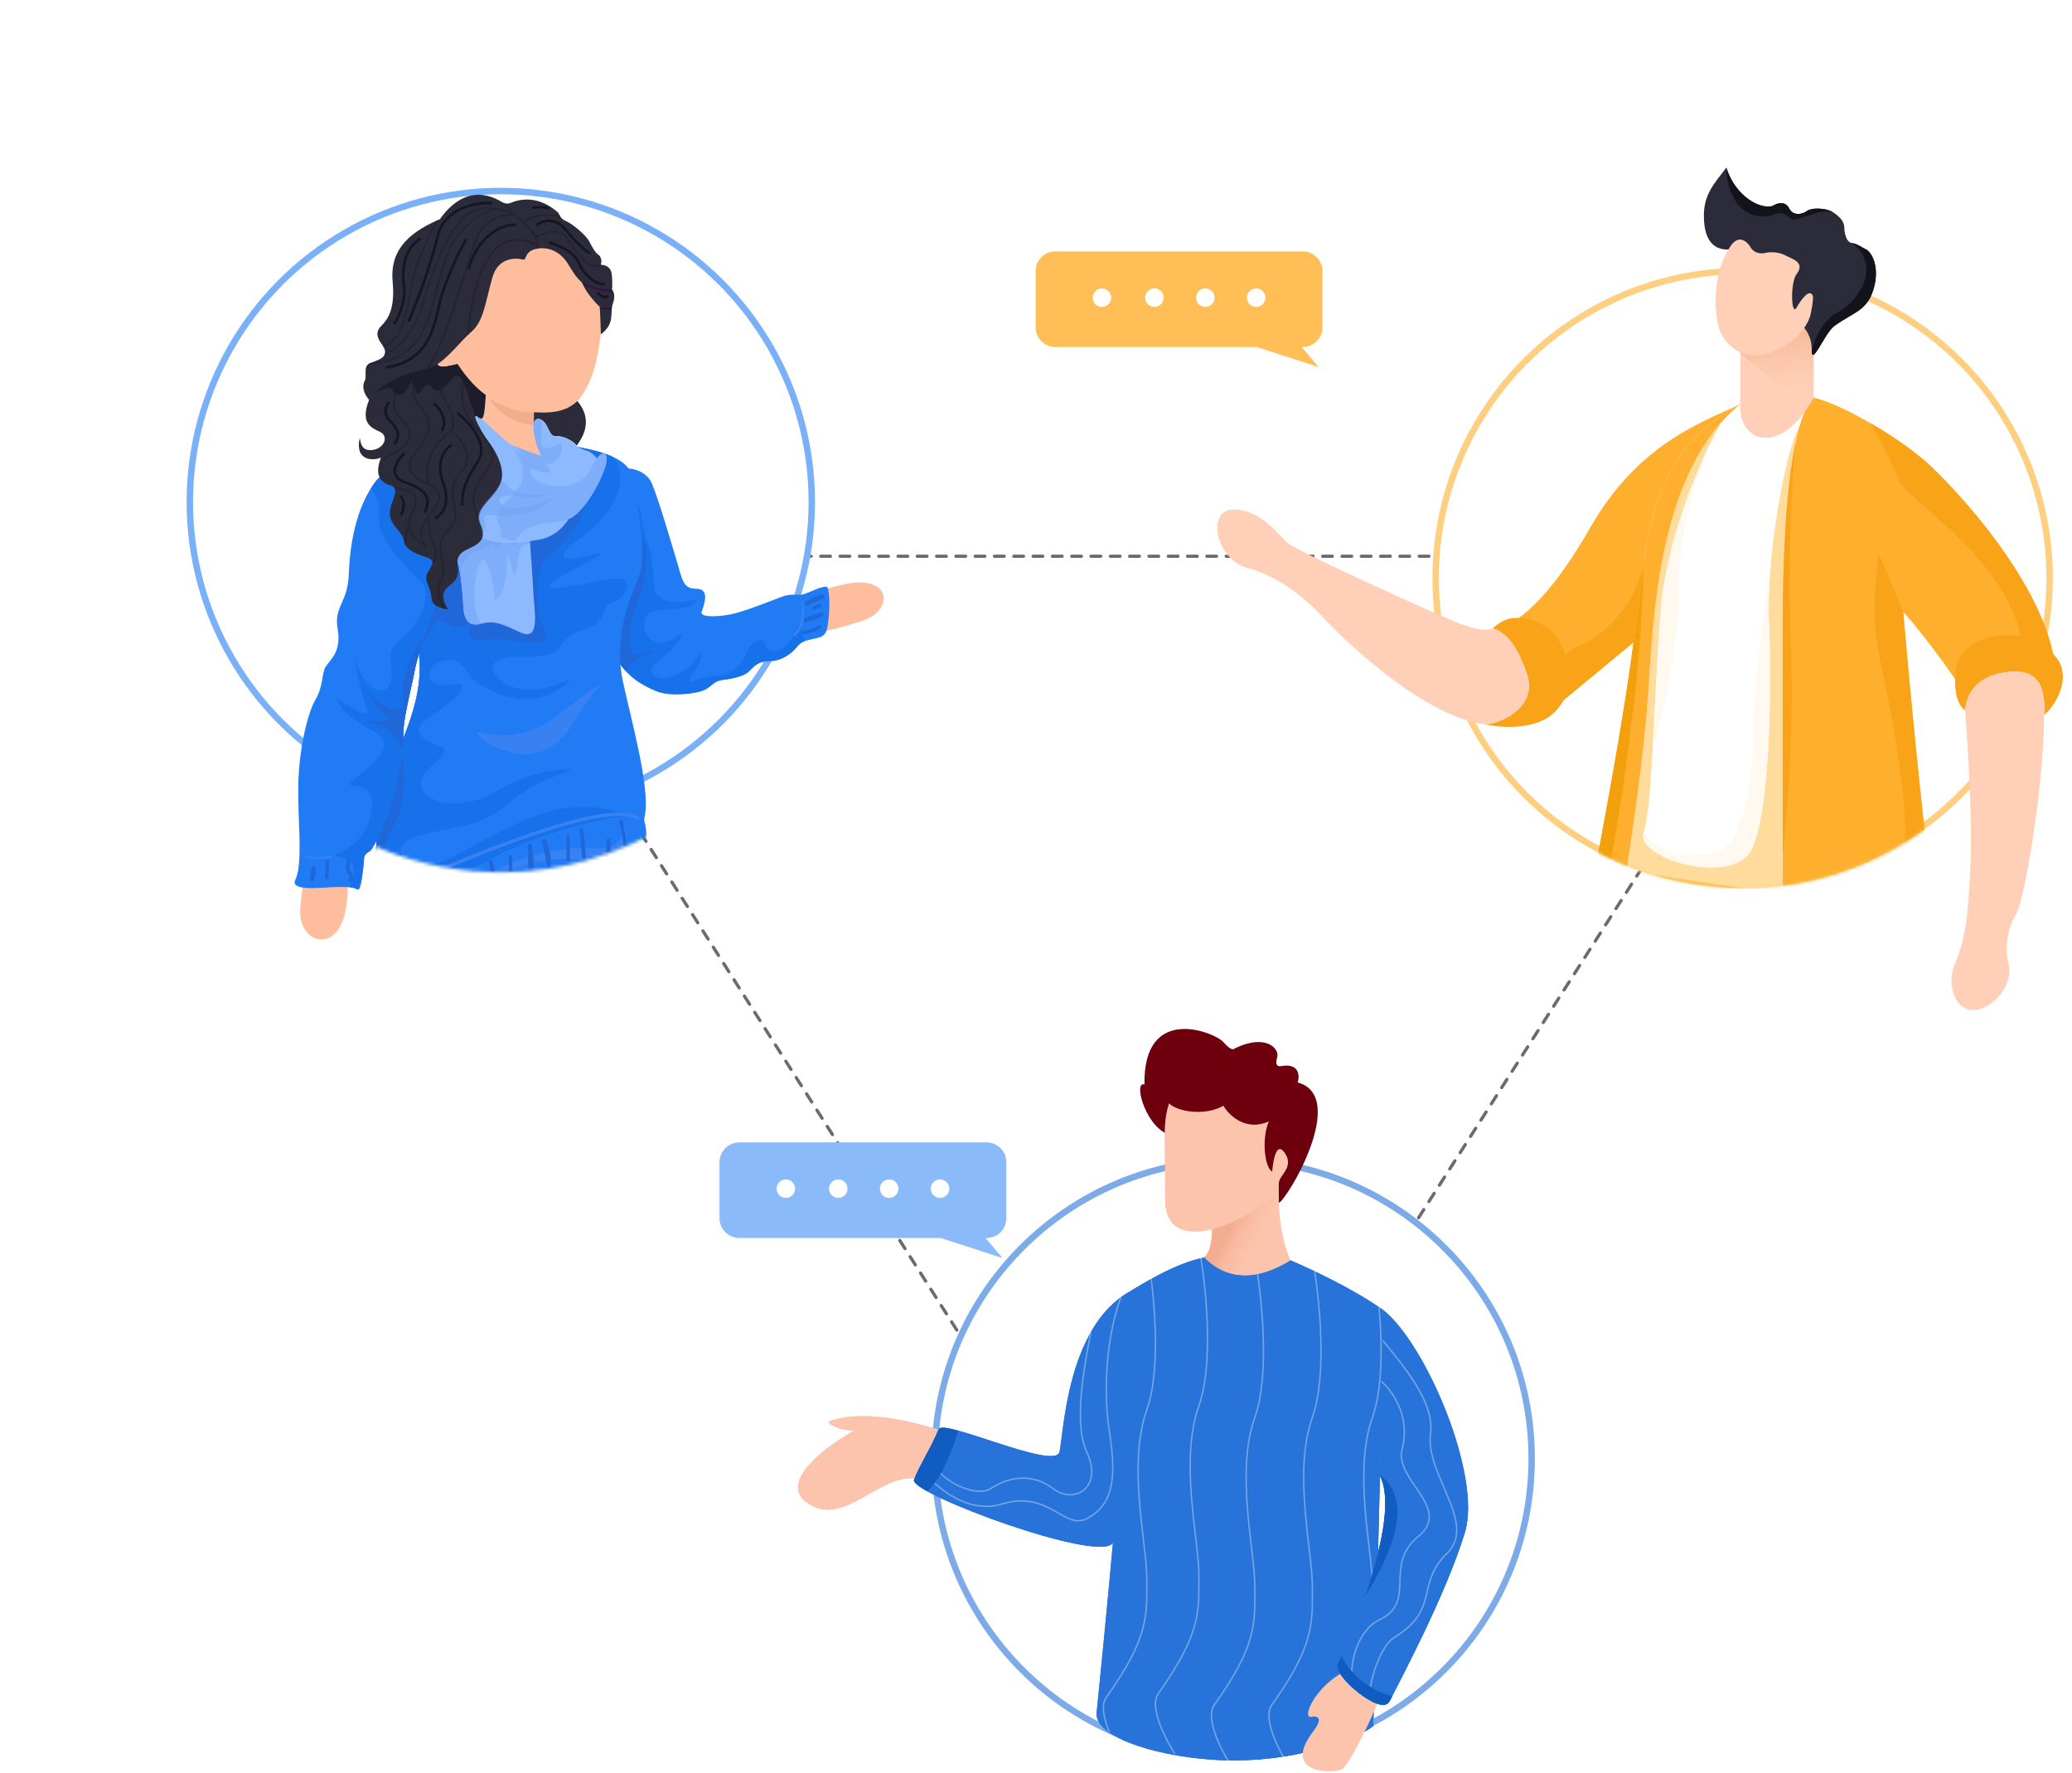 <svg width="644" height="551" viewBox="0 0 644 551" fill="none" xmlns="http://www.w3.org/2000/svg">
<path opacity="0.7" d="M144.418 172.868L357.879 508.463L572.193 172.868H144.418Z" stroke="#2B2B39" stroke-linecap="round" stroke-linejoin="round" stroke-dasharray="3 3"/>
<circle cx="541.635" cy="179.633" r="96.419" fill="white"/>
<circle cx="541.635" cy="179.633" r="95.419" stroke="#FFAF2E" stroke-opacity="0.6" stroke-width="2"/>
<mask id="mask0_8_999" style="mask-type:alpha" maskUnits="userSpaceOnUse" x="366" y="49" width="278" height="272">
<path d="M638.055 179.633C638.055 126.382 594.887 49 541.636 49C492.163 49 451.393 115.79 445.857 167.969C396.732 161.749 330.914 137.644 390.787 182.743C414.538 200.634 429.155 226.547 457.671 227.065C474.229 256.313 505.627 276.052 541.636 276.052C568.135 276.052 592.137 265.362 609.566 248.06L604.991 291.235C604.991 374.435 660.847 259.257 638.055 179.633Z" fill="#C4C4C4"/>
</mask>
<g mask="url(#mask0_8_999)">
<path d="M537.097 127.502C511.151 148.199 513.796 192.2 512.229 216.151C511.128 232.906 507.68 256.918 505.49 270.659L554.103 277.817V193.576C554.103 165.496 556.057 130.986 563.718 123.552C558.382 122.961 553.67 123.113 550.441 123.552C547.88 123.532 544.673 123.964 541.163 125.384C539.619 126.3 538.484 126.71 537.097 127.502Z" fill="white"/>
<path opacity="0.5" d="M537.097 127.501C511.151 148.198 513.796 192.2 512.229 216.15C511.128 232.905 507.68 256.917 505.49 270.658C523.978 277.461 532.079 279.082 554.103 277.816V193.576C554.103 171.869 555.271 146.319 559.343 132.406C554.962 139.427 548.891 173.316 549.818 193.576C550.744 213.836 550.127 253.304 544.258 264.295C538.383 275.286 508.107 267.042 510.887 258.494C513.667 249.945 513.667 222.163 516.138 190.107C518.115 164.462 530.936 137.684 537.097 127.501Z" fill="#FFB83B"/>
<path d="M544.26 264.295C538.385 275.286 508.109 267.043 510.889 258.495C517.993 269.485 534.988 266.127 537.768 261.853C540.548 257.579 544.878 246.893 544.878 228.88C544.878 214.47 548.584 186.851 550.438 174.843C549.831 181.552 549.567 188.068 549.82 193.576C550.746 213.836 550.129 253.305 544.26 264.295Z" fill="#FFF9EF"/>
<path d="M516.137 190.108C517.687 170.07 525.848 149.339 532.284 136.375C528.65 144.211 521.456 164.463 521.703 182.781C521.95 201.098 516.424 223.996 513.627 233.155C514.284 221.127 514.902 206.153 516.137 190.108Z" fill="#FFF9EF"/>
<path d="M500.69 303.984L489.873 302.458C491.524 291.158 502.975 235.962 507.721 199.633C508.754 191.707 509.827 183.415 510.917 174.856C515.123 141.706 529.686 131.933 541.159 125.384C515.213 146.081 513.792 192.2 512.225 216.151C511.124 232.906 507.676 256.917 505.486 270.659C505.171 272.631 500.942 302.487 500.69 303.984Z" fill="#FFAF2E"/>
<path d="M507.721 199.632C508.754 191.707 509.827 183.415 510.917 174.856C510.597 185.232 509.827 202.281 507.721 219.721C503.762 252.525 499.454 282.307 489.873 302.457C491.524 291.157 502.975 235.962 507.721 199.632Z" fill="#F3A00D"/>
<path d="M604.502 303.068C599.251 280.171 591.524 190.108 591.524 190.108C591.524 190.108 597.752 158.327 587.508 142.786C580.96 132.846 563.718 123.552 563.718 123.552C556.058 130.986 554.104 165.496 554.104 193.576V277.816V307.037C567.425 309.785 589.67 311.006 604.502 303.068Z" fill="#FFAF2E"/>
<path d="M557.995 137.901C555.008 152.407 554.104 174.479 554.104 193.576V265.516C555.401 254.933 557.72 227.171 556.614 200.793C555.508 174.415 557.074 147.874 557.995 137.901Z" fill="#F9A319"/>
<path d="M604.502 303.068C599.251 280.171 591.524 190.108 591.524 190.108C591.524 190.108 597.752 158.326 587.508 142.786C587.508 159.272 579.477 181.559 584.11 203.846C590.344 233.817 595.539 261.242 589.67 282.002C584.975 298.611 563.999 305.612 554.104 307.037C567.425 309.784 589.67 311.006 604.502 303.068Z" fill="#F9A319"/>
<path d="M638.793 213.311C640.646 194.382 622.113 166.6 601.103 145.839C591.758 136.606 572.68 125.69 563.717 123.553L591.522 190.108C591.522 190.108 600.16 199.633 611.15 216.151C614.554 208.718 628.908 203.846 638.793 213.311Z" fill="#FFAF2E"/>
<path d="M638.794 213.31C640.647 194.381 622.108 166.599 601.104 145.839C596.224 141.019 588.693 135.739 581.33 131.49C583.7 135.561 588.805 144.862 590.288 149.502C592.141 155.304 631.998 178.491 628.601 208.265C632.122 208.768 635.677 210.327 638.794 213.31Z" fill="#F9A319"/>
<path d="M607.844 208.262C608.428 202.498 613.921 199.136 617.813 198.175C626.562 196.014 635.307 198.656 639.682 205.14C643.501 210.795 639.199 219.07 635.307 222.192C636.037 211.384 631.909 207.542 622.912 208.983C613.921 210.424 611.247 215.948 610.764 220.751C608.574 219.07 607.114 215.467 607.844 208.262Z" fill="#F9A319"/>
<path d="M622.911 208.983C613.919 210.424 611.246 215.948 610.757 220.751C611.572 230.758 613.043 254.279 612.459 268.305C611.735 285.837 610.757 291.841 607.601 299.526C604.439 307.212 608.618 315.195 614.694 313.754C620.771 312.312 625.73 305.29 624.275 299.526C622.815 293.763 624.275 287.998 626.702 283.915C629.133 279.832 635.305 244.768 635.305 222.192C636.036 211.384 631.902 207.542 622.911 208.983Z" fill="#FFD0B7"/>
<path d="M510.919 174.856C515.126 141.706 529.688 131.933 541.162 125.384C531.57 130.491 509.942 136.375 494.166 164.12C480.766 187.685 470.584 193.891 466.4 194.992C471.455 199.672 480.21 213.745 479.374 222.774C484.816 218.81 500.412 205.506 507.724 199.633C508.757 191.707 509.83 183.415 510.919 174.856Z" fill="#FFAF2E"/>
<path d="M507.722 199.633C508.755 191.707 509.828 183.415 510.917 174.856C507.935 189.83 496.675 198.656 490.497 200.793C485.549 202.502 480.574 211.886 478.709 216.363C479.287 218.638 479.551 220.824 479.372 222.775C484.814 218.81 500.41 205.506 507.722 199.633Z" fill="#F9A319"/>
<path d="M474.63 209.666C471.17 198.978 466.093 195.654 463.925 195.298C464.65 194.585 466.57 192.939 468.952 192.298C471.923 191.496 480.308 192.298 484.093 198.444C487.3 203.648 490.855 212.071 484.093 220.355C478.684 226.981 467.059 226.322 461.92 225.164C467.598 224.452 477.747 219.286 474.63 209.666Z" fill="#F9A319"/>
<path d="M461.919 225.164C467.597 224.452 477.745 219.286 474.628 209.666C472.14 201.98 468.872 196.519 463.924 195.297C462.756 195.728 460.459 196.68 451.372 192.832C440.016 188.023 402.97 171.188 400.266 168.784C397.562 166.379 391.613 158.096 383.23 158.363C374.848 158.63 377.822 173.861 387.827 176.533C397.832 179.205 406.215 186.419 411.082 191.764C415.949 197.108 442.178 223.027 461.919 225.164Z" fill="#FFD0B7"/>
<path d="M540.902 125.396V108.822L563.715 97.907V123.552C553.544 142.287 539.976 137.519 540.902 125.396Z" fill="#FFD0B7"/>
<path d="M543.425 107.616L563.716 97.907V123.552C563.7 123.59 563.677 123.626 563.66 123.663C562.638 125.529 561.588 127.16 560.515 128.571C556.741 122.956 546.761 114.242 540.904 109.89V109.029L543.425 107.616Z" fill="url(#paint0_linear_8_999)"/>
<path d="M529.58 67.043C529.58 76.77 534.517 77.954 538.15 77.44L560.368 101.315C560.626 101.829 563.114 103.945 563.114 108.94C563.114 114.005 567.146 103.493 570.134 101.315C576.323 96.807 580.529 96.674 582.489 89.239C584.174 82.857 581.799 78.339 579.85 77.44C578.682 76.927 577.435 75.823 575.565 75.515C573.695 75.207 573.223 72.049 573.223 70.509C573.094 69.354 572.588 67.747 569.606 65.888C567.753 64.733 562.962 64.219 561.143 65.888C559.974 66.53 557.324 67.197 556.077 64.733C554.83 62.268 552.179 63.192 551.011 63.962C547.585 65.194 539.638 61.575 536.55 52.111C532.843 56.995 529.58 60.353 529.58 67.043Z" fill="#2B2B39"/>
<path d="M579.851 77.44C578.683 76.927 577.436 75.823 575.566 75.515C585.203 82.602 577.436 93.956 571.259 97.008C566.316 99.45 563.772 105.98 563.115 108.94C563.115 114.005 567.148 103.493 570.135 101.315C576.324 96.807 580.531 96.673 582.491 89.239C584.176 82.857 581.8 78.338 579.851 77.44Z" fill="#13131C"/>
<path d="M551.014 63.962C547.588 65.194 539.641 61.574 536.552 52.111C536.608 57.803 539.416 68.76 550.199 67.043C551.884 66.485 553.85 65.375 556.096 67.595C558.343 69.815 564.026 64.732 569.609 65.888C567.755 64.732 562.965 64.218 561.145 65.888C559.977 66.529 557.326 67.197 556.079 64.732C554.832 62.267 552.187 63.191 551.014 63.962Z" fill="#13131C"/>
<path d="M549.458 109.787C558.5 107.015 562.055 100.674 562.707 97.85C562.971 96.694 563.617 93.486 563.487 92.074C562.549 89.301 559.719 93.229 558.422 95.54C556.686 98.62 556.372 87.838 558.422 85.142C561.224 81.445 556.86 80.466 554.912 79.366C554.002 78.852 551.486 77.98 548.678 78.596C545.87 79.212 544.393 77.569 543.999 76.67C542.96 75.002 540.259 72.665 537.766 76.67C531.841 85.605 532.958 97.337 534.261 102.086C535.558 105.808 540.416 112.56 549.458 109.787Z" fill="#FFD0B7"/>
</g>
<g filter="url(#filter0_d_8_999)">
<circle cx="155.659" cy="173.022" r="97.659" fill="white"/>
<circle cx="155.659" cy="173.022" r="96.659" stroke="#217BF4" stroke-opacity="0.6" stroke-width="2"/>
</g>
<mask id="mask1_8_999" style="mask-type:alpha" maskUnits="userSpaceOnUse" x="58" y="49" width="220" height="246">
<path d="M58 173.45C58 119.514 101.723 49.087 155.659 49.087C285.668 45.425 282.056 158.445 274.681 215.412H243.868C228.172 248.348 194.574 271.109 155.659 271.109C142.708 271.109 130.346 268.588 119.037 264.01C118.269 263.699 117.506 263.379 116.748 263.049C114.205 269.296 109.271 283.774 109.881 291.708C97.674 301.627 67.754 282.4 70.201 220.753C62.427 206.739 58 190.611 58 173.45Z" fill="#C4C4C4"/>
</mask>
<g mask="url(#mask1_8_999)">
<path d="M267.624 193.067C261.65 194.878 254.241 197.437 248.742 196.102C244.335 195.031 244.666 193.639 244.168 190.719C245.565 188.35 251.469 183.795 262.899 181.471C277.185 178.567 278.128 189.881 267.624 193.067Z" fill="#FEBE9D"/>
<path d="M202.666 150.386C200.907 146.112 196.068 145.4 193.869 145.578C177.845 151.989 187.585 198.198 191.355 204.342C195.126 210.485 199.524 212.889 203.923 214.759C208.321 216.628 217.119 215.56 219.318 214.225C221.518 212.889 222.146 211.553 224.66 211.286C227.173 211.019 231.258 210.218 232.829 208.615C234.4 207.013 235.656 205.41 239.427 205.41C243.197 205.41 246.339 202.739 247.596 201.137C248.853 199.534 249.795 199.267 251.994 198.732C254.194 198.198 256.393 198.198 257.022 195.527C257.65 192.856 257.964 187.514 257.65 184.843C257.336 182.172 257.336 182.172 255.765 182.439C254.194 182.706 250.109 184.843 248.853 184.843C247.596 184.843 245.396 184.576 243.197 185.377C240.998 186.179 233.771 189.117 229.058 190.452C224.345 191.788 217.433 192.055 218.062 190.185C218.69 188.316 220.889 182.973 216.491 182.973C212.092 182.973 212.092 180.035 210.207 173.892C208.321 167.748 204.866 155.728 202.666 150.386Z" fill="#217BF4"/>
<path d="M249.168 196.597C250.529 196.508 253.629 195.956 255.137 194.46M250.425 187.783C251.367 186.981 253.818 185.378 256.08 185.378L250.425 187.783ZM252.624 189.118L255.137 188.05L252.624 189.118ZM249.482 192.858C250.948 192.679 254.258 192.003 255.766 190.721L249.482 192.858Z" stroke="#2068D9" stroke-width="1.079"/>
<path d="M250.021 199.286C249.447 197.156 248.875 193.831 249.481 191.254C248.853 193.123 247.03 197.504 244.768 200.068C241.941 203.273 238.484 203.006 237.856 200.335C237.227 197.664 233.457 199.267 232.2 202.472C230.944 205.677 228.116 209.684 223.403 209.951C218.989 210.201 216.78 211.154 215.485 211.713C215.397 211.751 215.314 211.787 215.234 211.821C213.977 212.355 214.291 210.218 215.548 208.883C216.805 207.547 218.376 204.075 218.062 202.205C216.491 205.143 213.349 209.15 208.322 210.485C203.295 211.821 200.467 208.616 204.237 205.677C208.007 202.739 210.835 200.068 211.778 197.664C212.134 196.755 211.638 197.068 210.644 197.693C209.01 198.721 206.031 200.596 203.295 199.267C198.896 197.13 199.524 190.987 202.981 189.918C204.085 189.577 205.735 189.481 207.509 189.377C211.289 189.158 215.636 188.905 216.491 186.179C214.606 187.247 203.609 188.85 203.295 182.172C202.981 175.494 202.352 170.954 200.781 167.214C200.26 165.972 200.015 164.347 199.76 162.652C199.247 159.244 198.692 155.553 195.754 154.126C194.915 153.719 191.448 153.874 186.709 154.696C181.83 170.33 188.412 199.546 191.355 204.342C195.126 210.486 199.524 212.89 203.923 214.759C208.322 216.629 217.119 215.561 219.319 214.225C220.037 213.789 220.589 213.352 221.093 212.953C222.13 212.131 222.968 211.467 224.66 211.287C227.173 211.02 231.258 210.219 232.829 208.616C232.942 208.501 233.053 208.386 233.163 208.271C234.593 206.791 235.927 205.411 239.427 205.411C243.197 205.411 246.339 202.74 247.596 201.137C248.396 200.116 249.069 199.637 250.021 199.286Z" fill="#1771EA"/>
<path d="M194.4 208.417C195.962 206.682 198.614 204.243 201.096 203.54C204.866 202.472 202.981 201.938 199.839 203.006C196.697 204.074 196.068 203.273 195.754 199.8C195.44 196.328 196.697 190.185 198.582 185.911C200.467 181.637 202.981 168.282 197.639 163.207C195.183 160.873 190 161.138 185.15 163.535C183.937 179.448 188.906 200.35 191.355 204.341C192.332 205.932 193.35 207.272 194.4 208.417Z" fill="#2068D9"/>
<path d="M246.967 196.864C249.732 193.659 249.376 187.871 248.852 185.378C249.69 187.515 250.863 192.537 248.852 195.529C246.339 199.268 246.339 197.665 246.967 196.864Z" fill="#3881F2"/>
<path d="M171.249 274.056C180.549 270.424 192.928 272.187 197.955 273.522C198.584 273.682 199.212 273.522 200.468 269.783C201.725 266.044 200.783 256.695 200.468 255.893C200.154 255.092 200.154 254.558 200.468 253.223C202.04 244.408 196.07 223.307 193.556 211.554C191.043 199.802 194.499 188.85 197.955 180.837C201.411 172.824 198.583 162.407 197.641 151.723C196.698 141.038 186.016 140.237 171.563 137.299C157.11 134.361 138.573 134.361 130.404 151.99C122.235 169.619 129.775 192.59 130.404 205.678C131.032 218.766 124.748 229.984 120.663 241.47C116.579 252.955 117.522 261.503 116.265 268.981C115.259 274.965 117.312 277.529 118.464 278.063C118.569 279.399 118.778 282.978 118.778 286.61C118.778 291.151 120.664 293.555 125.376 293.288C130.089 293.021 137.63 290.35 144.228 286.076C150.826 281.803 159.624 278.597 171.249 274.056Z" fill="#217BF4"/>
<path d="M171.563 223.574C163.017 229.984 152.502 228.737 148.313 227.313C148.313 228.47 150.324 231.373 158.367 233.724C168.421 236.662 175.333 229.984 178.161 224.642C180.424 220.368 185.388 214.314 187.587 211.821C185.807 213.067 180.109 217.163 171.563 223.574Z" fill="#3881F2"/>
<path d="M197.955 273.522C192.928 272.186 180.549 270.423 171.248 274.056C169.973 274.554 168.73 275.037 167.522 275.506C157.719 279.313 150.102 282.272 144.228 286.076C137.63 290.35 130.089 293.021 125.376 293.288C120.664 293.555 118.778 291.151 118.778 286.61C118.778 282.978 118.569 279.399 118.464 278.063C117.312 277.529 115.259 274.964 116.265 268.981C116.668 266.584 116.845 264.075 117.034 261.396C117.434 255.719 117.889 249.273 120.663 241.469C121.608 238.812 122.671 236.169 123.739 233.515C127.286 224.693 130.886 215.738 130.404 205.677C130.237 202.208 129.585 198.045 128.868 193.47C126.881 180.787 124.4 164.946 130.404 151.989C130.507 151.767 130.611 151.547 130.718 151.331C143.069 141.49 155.317 137.3 165.585 136.314C167.628 136.566 169.632 136.906 171.563 137.299C173.11 137.613 174.613 137.903 176.067 138.184C181.694 139.269 186.564 140.208 190.252 141.857C190.884 142.465 191.362 143.088 191.671 143.708C196.07 152.523 186.958 162.673 179.732 167.748C172.505 172.822 174.077 174.959 182.246 172.822C189.486 170.928 188.334 171.552 179.447 176.368C178.307 176.986 177.04 177.672 175.647 178.431C163.394 185.109 177.218 182.437 187.272 180.3C197.327 178.163 195.442 183.238 193.242 185.375C192.321 186.27 191.29 186.79 190.379 187.25C189.115 187.887 188.084 188.407 187.901 189.649C187.587 191.786 185.387 194.189 182.56 195.258C182.336 195.343 182.109 195.427 181.879 195.512C179.196 196.508 176.127 197.648 174.391 200.6C172.505 203.805 167.793 204.339 162.137 204.072C156.481 203.805 148.941 205.941 155.853 211.55C162.765 217.16 172.505 213.153 177.532 211.016C165.907 223.303 149.255 214.221 146.113 209.948C142.971 205.674 141.4 204.339 137.316 205.407C133.231 206.475 131.975 211.549 135.745 212.618C137.416 213.091 139.148 212.883 140.559 212.713C142.333 212.5 143.6 212.347 143.6 213.686C143.6 215.721 138.647 219.287 134.268 222.44C133.473 223.012 132.698 223.57 131.975 224.104C127.261 227.576 132.603 230.514 136.059 231.582C139.515 232.651 138.573 233.986 132.917 239.329C125.062 247.076 140.144 254.287 153.968 246.007C165.028 239.382 174.705 238.795 178.161 239.329C174.181 240.309 164.525 243.817 157.738 250.013C152.018 255.237 144.441 256.695 137.704 257.991C134.449 258.618 131.391 259.206 128.833 260.164C120.978 263.101 125.062 268.978 131.66 269.245C135.18 269.387 141.381 266.034 148.499 262.185C154.727 258.817 161.656 255.071 168.107 252.952C181.931 248.411 191.357 251.883 196.384 253.754C188.215 253.22 165.279 259.897 153.34 266.575C147.565 269.805 143.26 271.035 139.501 272.109C135.489 273.256 132.098 274.225 128.204 277.259C120.664 283.135 130.718 287.142 137.944 286.074C141.173 285.596 145.718 282.987 150.907 280.007C157.334 276.317 164.75 272.059 171.877 270.582C181.41 268.605 193.471 270.743 199.453 272.343C198.818 273.59 198.387 273.631 197.955 273.522Z" fill="#1771EA"/>
<path d="M129.997 201.197C131.297 199.624 133.17 197.235 134.174 195.528C135.745 192.858 136.687 191.789 138.887 193.659C141.086 195.528 144.542 195.262 146.427 193.125C146.39 193.272 146.353 193.417 146.317 193.561C145.422 197.069 144.802 199.504 151.14 198.734C153.458 198.452 156.784 198.83 160.001 199.196C165.942 199.87 171.512 200.503 169.678 196.864C166.85 191.255 164.965 177.633 170.62 172.825C175.144 168.979 178.999 163.565 180.36 161.339C182.874 156.264 182.622 146.382 161.509 147.45C153.127 147.874 143.986 146.116 135.432 144.418C133.501 146.475 131.8 148.974 130.403 151.989C124.4 164.946 126.881 180.787 128.868 193.47C129.298 196.214 129.705 198.81 129.997 201.197Z" fill="#2068D9"/>
<path d="M185.702 263.638C192.237 263.852 193.661 259.809 193.557 257.762C193.557 256.159 195.442 256.159 194.499 263.104C193.557 270.049 182.245 266.309 172.506 267.11C162.766 267.912 148.941 274.056 145.485 275.925C162.451 263.371 177.533 263.371 185.702 263.638Z" fill="#3881F2"/>
<path d="M192.925 254.824C193.659 257.584 194.999 264.546 194.496 270.316M123.489 279.665C123.489 281.623 123.677 286.342 124.431 289.548L123.489 279.665ZM131.03 276.192C131.762 278.596 133.166 283.938 132.915 286.075L131.03 276.192ZM136.057 273.521C136.58 275.391 137.628 280.573 137.628 286.342L136.057 273.521ZM142.341 274.055V281V274.055ZM147.367 270.316C147.996 271.919 149.064 275.872 148.31 278.863L147.367 270.316ZM152.395 267.378C152.918 269.159 153.966 273.414 153.966 276.192L152.395 267.378ZM158.679 265.775V272.72V265.775ZM164.648 262.303C165.172 264.618 165.905 270.102 164.648 273.521V262.303ZM169.047 260.967C169.78 262.481 171.121 266.309 170.618 269.514L169.047 260.967ZM176.587 259.632C176.587 261.947 176.587 266.79 176.587 267.645V259.632ZM180.672 257.495C180.986 259.632 181.615 264.814 181.615 268.446L180.672 257.495ZM189.155 260.7C189.26 262.837 189.281 267.592 188.527 269.514L189.155 260.7Z" stroke="#2068D9" stroke-width="1.079"/>
<path d="M126.633 274.858C147.16 265.51 190.54 247.721 198.584 254.559" stroke="#3881F2" stroke-width="1.079"/>
<path d="M116.265 268.981C115.259 274.964 117.312 277.528 118.464 278.062C118.514 278.699 118.588 279.847 118.651 281.267C121.522 278.952 127.89 274.002 130.404 272.72C125.691 274.056 119.467 276.727 118.651 270.85C117.836 264.974 120.978 258.831 122.863 255.626C124.748 252.42 127.003 242.804 124.619 231.319C123.265 234.716 121.868 238.081 120.663 241.469C116.579 252.954 117.522 261.502 116.265 268.981Z" fill="#2068D9"/>
<path d="M93.322 282.414C93.751 276.186 94.843 268.612 98.046 263.947C100.613 260.208 101.796 261.012 104.703 261.585C106.421 263.732 109.384 270.904 107.494 282.414C105.132 296.801 92.567 293.365 93.322 282.414Z" fill="#FEBE9D"/>
<path d="M91.757 273.522C92.26 272.454 92.595 270.94 92.699 270.317C93.642 263.372 92.699 256.695 92.699 245.21C92.699 233.724 95.527 221.704 98.041 217.43C100.554 213.157 99.926 209.417 101.183 207.281C102.439 205.144 106.21 202.74 104.953 195.528C103.696 188.316 108.095 187.515 108.409 178.433C108.723 169.352 110.608 157.866 116.578 149.853C122.548 141.84 144.541 136.498 146.741 151.723C148.94 166.947 140.771 177.098 137.315 183.775C133.859 190.453 129.46 204.876 128.832 208.616C128.203 212.355 125.375 223.04 125.375 227.58C125.375 232.121 124.119 240.401 122.234 247.613C120.349 254.825 116.264 263.639 115.007 264.441C113.751 265.242 113.122 265.776 113.122 267.112C113.122 268.447 112.494 272.988 112.18 274.591C111.865 276.193 111.551 276.727 110.608 276.193C109.666 275.659 108.095 275.659 105.267 275.659C102.439 275.659 97.727 276.193 94.899 275.926C92.071 275.659 91.129 274.858 91.757 273.522Z" fill="#217BF4"/>
<path d="M104.012 266.312C97.979 267.594 94.795 266.489 93.957 265.777C95.738 266.312 99.969 266.745 103.383 265.777C106.211 264.975 110.191 265.065 111.552 265.51C110.086 265.51 106.525 265.67 104.012 266.312Z" fill="#3881F2"/>
<path d="M108.41 266.844C108.096 267.912 107.719 270.316 108.725 271.385C109.73 272.453 108.934 273.433 108.41 273.789M97.414 269.248C97.623 270.049 97.791 272.079 96.786 273.789L97.414 269.248ZM101.813 267.378L101.498 273.254L101.813 267.378Z" stroke="#2068D9" stroke-width="1.079"/>
<path d="M108.428 275.711C109.245 274.273 110.176 272.043 109.981 270.049C109.667 266.844 105.268 265.776 102.755 266.31C105.897 264.975 112.809 262.037 114.694 255.359C116.579 248.682 115.951 244.675 109.981 244.141C108.724 244.141 107.468 243.874 111.866 240.668C116.265 237.463 123.177 231.32 116.579 227.58C109.981 223.841 105.583 220.903 104.64 216.896C107.782 219.033 111.552 221.437 113.123 221.704C114.482 221.935 114.43 221.766 113.782 219.643C113.68 219.311 113.565 218.931 113.437 218.499C112.495 215.293 110.295 207.28 110.295 204.876C111.238 207.815 112.809 212.355 116.893 214.225C120.978 216.095 122.235 211.02 121.606 207.547C120.978 204.075 120.664 201.404 124.748 198.466C128.833 195.528 135.431 185.111 130.718 180.57C126.005 176.029 117.522 167.749 117.836 161.338C118.08 156.354 117.565 154.761 115.256 151.788C115.673 151.124 116.114 150.478 116.579 149.853C120.846 144.126 133.296 139.764 140.856 143.297C141.563 143.724 142.263 144.156 142.956 144.594C144.891 146.144 146.271 148.461 146.742 151.723C148.573 164.398 143.217 173.556 139.378 180.121C138.605 181.441 137.895 182.657 137.316 183.775C133.86 190.453 129.461 204.876 128.833 208.616C128.638 209.773 128.233 211.596 127.766 213.697C126.725 218.381 125.376 224.445 125.376 227.58C125.376 232.121 124.12 240.401 122.235 247.613C120.35 254.825 116.265 263.639 115.008 264.441C113.752 265.242 113.123 265.776 113.123 267.112C113.123 268.447 112.495 272.988 112.181 274.591C111.866 276.193 111.552 276.727 110.609 276.193C110.1 275.904 109.405 275.772 108.428 275.711Z" fill="#1771EA"/>
<path d="M132.087 197.076C130.442 202.068 129.152 206.717 128.833 208.615C128.638 209.772 128.233 211.595 127.766 213.696C126.725 218.38 125.377 224.444 125.377 227.579C125.377 228.997 125.255 230.778 125.029 232.778C123.363 229.512 120.687 225.916 117.208 225.177C111.769 224.02 115.04 224.065 117.444 224.098C117.817 224.103 118.169 224.108 118.465 224.108C120.664 224.108 121.607 223.039 119.093 221.703C117.082 220.635 114.066 214.847 112.809 212.087C114.171 214.847 118.15 220.367 123.178 220.367C124.748 220.367 126.005 219.032 125.063 216.361C124.225 213.988 126.86 203.812 132.087 197.076Z" fill="#2068D9"/>
<path d="M148.676 133.08L150.861 120.657L166.427 123.898C166.063 125.518 166.099 130.542 166.973 136.591C167.847 142.641 170.432 145.864 171.889 146.854L148.676 133.08Z" fill="#FEBE9D"/>
<path d="M150.996 120.657L166.246 123.888C165.978 125.099 165.931 128.214 166.285 132.238C155.4 130.945 151.557 123.978 150.996 120.657Z" fill="#F2AD8A"/>
<path d="M142.331 174.912C141.759 171.189 144.334 170.391 146.623 169.327C148.02 168.678 149.737 167.831 150.342 166.18C154.359 167.753 158.376 168.149 164.648 167.341C164.934 171.105 165.563 179.805 165.792 184.485C166.079 190.336 168.081 199.643 161.501 196.452C154.92 193.261 152.918 192.995 149.77 193.793C146.623 194.591 144.334 193.793 144.048 188.74C143.762 183.687 142.904 175.975 142.331 174.912Z" fill="#8CB9FF"/>
<path d="M149.219 193.941C148.344 192.063 147.021 187.827 147.44 182.911C148.008 176.254 149.711 170.929 151.698 175.988C153.288 180.035 153.685 184.774 153.685 186.638C154.821 186.017 157.148 183.39 157.376 177.851C157.659 170.928 157.943 171.194 158.795 175.188C159.646 179.182 159.93 179.715 160.782 175.188C160.896 174.584 160.989 174.036 161.074 173.54C161.613 170.385 161.797 169.303 164.583 168.826C164.542 168.275 164.505 167.776 164.472 167.342C158.249 168.151 154.264 167.755 150.279 166.18C149.679 167.833 147.975 168.681 146.589 169.331C146.4 169.42 146.208 169.507 146.017 169.594C143.914 170.55 141.81 171.506 142.331 174.923C142.898 175.988 143.75 183.71 144.034 188.769C144.303 193.558 146.352 194.529 149.219 193.941Z" fill="#7EAEFA"/>
<path opacity="0.5" d="M142.889 177.346C143.966 175.085 145.852 171.972 147.737 171.444C150.582 170.648 151.151 170.117 152.004 169.321C152.858 168.524 153.712 169.055 153.996 170.117C154.28 171.179 155.134 170.117 155.988 169.056C156.841 167.994 158.548 168.79 158.833 169.587C158.934 169.871 159.29 169.681 159.9 169.356C160.847 168.852 162.409 168.02 164.583 168.131C164.562 167.848 164.542 167.583 164.523 167.339C158.286 168.145 154.292 167.751 150.297 166.18C149.695 167.827 147.988 168.673 146.599 169.322C146.409 169.41 146.217 169.497 146.026 169.583C143.917 170.536 141.809 171.489 142.331 174.896C142.5 175.211 142.693 176.108 142.889 177.346Z" fill="#70A2F2"/>
<path d="M163.066 127.957C152.698 126.674 144.406 117.77 141.648 113.672C136.133 115.009 135.03 114.205 134.754 110.463C134.478 106.721 141.648 104.849 143.027 98.701C144.406 92.553 149.093 81.059 162.329 75.713C175.565 70.367 186.871 87.742 187.146 93.088C187.422 98.435 186.599 111.155 183.286 118.483C179.779 126.239 176.026 129.561 163.066 127.957Z" fill="#FEBE9D"/>
<path d="M142.176 113.14C136.693 114.473 135.405 114.508 135.13 110.778C129.921 111.844 118.68 115.728 115.39 122.734C111.278 131.492 115.39 132.891 118.132 134.223C120.874 135.555 119.503 139.285 115.939 139.818C112.375 140.351 112.1 137.686 111.826 136.088C110.181 143.281 115.939 143.281 118.406 142.215C116.761 146.478 117.31 149.675 121.148 150.741C124.986 151.806 121.148 155.803 121.148 159.532C121.148 163.262 125.261 165.393 125.535 168.058C125.809 170.722 129.099 172.054 132.389 173.119C135.679 174.185 134.308 175.517 132.937 177.915C131.566 180.313 133.76 182.177 134.034 185.374C134.308 188.572 136.501 188.838 139.243 189.371C136.501 184.842 138.146 183.243 139.791 181.911L139.843 181.87C141.465 180.557 142.801 179.474 142.259 175.784C141.71 172.054 144.178 171.255 146.372 170.189C148.565 169.123 151.581 167.525 149.387 162.729C147.194 157.934 154.048 154.737 155.693 149.941C157.338 145.146 153.5 139.285 151.855 137.153C150.21 135.022 148.565 131.825 148.016 130.493C147.468 129.161 148.016 129.161 148.291 129.427C149.661 130.76 149.936 129.694 150.21 128.362C150.429 127.296 150.667 124.166 150.758 122.734C146.577 119.765 143.676 115.375 142.176 113.14Z" fill="#2B2B39"/>
<path d="M165.954 131.559V128.112C172.77 128.595 176.661 127.343 179.442 124.632C185.099 131.292 180.091 137.154 179.269 138.486C177.624 136.354 174.334 135.555 173.511 135.555C172.689 135.555 171.867 135.821 171.044 134.49C170.221 133.157 169.947 131.559 168.302 130.493C166.986 129.641 166.188 130.849 165.954 131.559Z" fill="#2B2B39"/>
<path d="M134.75 125.38C136.409 126.594 139.258 130.013 137.385 133.969" stroke="#151523" stroke-width="0.8"/>
<path d="M142.175 128.386C145.717 131.114 151.975 137.89 148.669 143.169C144.537 149.769 143.651 152.145 143.651 157.16" stroke="#151523" stroke-width="0.8"/>
<path d="M135.21 161.026C137.102 160.232 140.26 156.95 137.764 150.175C135.267 143.399 138.426 139.411 140.317 138.265" stroke="#151523" stroke-width="0.8"/>
<path d="M125.696 140.841C123.418 143.04 120.229 147.911 125.696 149.811C132.53 152.185 134.17 154.559 131.983 159.308" stroke="#151523" stroke-width="0.8"/>
<path d="M124.532 154.154C125.233 154.974 126.213 157.324 124.532 160.166" stroke="#151523" stroke-width="0.8"/>
<path d="M120.975 125.012C120.032 125.902 118.776 128.324 121.289 130.888C124.431 134.094 124.117 135.963 122.546 138.1" stroke="#151523" stroke-width="0.8"/>
<path opacity="0.5" d="M127.306 113.971C126.073 115.625 124.856 117.483 123.91 119.351C123.012 121.121 122.352 122.912 122.157 124.553C121.963 126.195 122.233 127.714 123.235 128.907C123.474 129.191 123.707 129.466 123.934 129.732C124.836 130.793 125.629 131.726 126.2 132.611C126.911 133.713 127.248 134.7 127.031 135.716C126.812 136.736 126.024 137.839 124.339 139.147C123.143 140.077 121.509 141.099 119.341 142.258C119.225 142.528 119.119 142.794 119.024 143.055C121.537 141.742 123.412 140.591 124.763 139.542C126.496 138.196 127.396 136.995 127.649 135.811C127.903 134.623 127.494 133.507 126.752 132.355C126.16 131.437 125.336 130.469 124.431 129.405L124.431 129.404C124.207 129.141 123.978 128.872 123.747 128.597C122.864 127.547 122.597 126.174 122.783 124.607C122.968 123.04 123.603 121.305 124.487 119.562C125.56 117.445 126.99 115.334 128.391 113.527C128.029 113.67 127.667 113.818 127.306 113.971Z" fill="#1C1C2A"/>
<path opacity="0.5" d="M144.195 116.293C143.651 118.107 143.237 120.558 143.393 123.18C143.593 126.544 144.733 130.208 147.763 133.161C151.462 136.765 152.769 139.312 152.769 141.512C152.769 143.722 151.456 145.663 149.659 148.087C147.85 150.527 146.785 152.931 146.926 155.826C147.049 158.347 148.086 161.209 150.281 164.764C150.171 164.153 149.954 163.473 149.607 162.713C149.493 162.462 149.403 162.215 149.335 161.972C148.14 159.603 147.563 157.596 147.476 155.8C147.342 153.069 148.339 150.783 150.105 148.401C151.883 146.002 153.319 143.923 153.319 141.512C153.319 139.09 151.876 136.411 148.152 132.782C145.241 129.946 144.136 126.42 143.942 123.149C143.8 120.754 144.147 118.505 144.625 116.783C144.478 116.617 144.334 116.454 144.195 116.293Z" fill="#1C1C2A"/>
<path opacity="0.5" d="M138.722 189.37C138.178 188.741 137.662 188.005 137.26 187.187C136.366 185.371 136.038 183.158 137.205 180.781C138.58 177.978 138.076 175.483 137.613 173.187C137.551 172.88 137.489 172.577 137.434 172.277C137.194 170.994 137.048 169.772 137.303 168.547C137.557 167.331 138.212 166.089 139.621 164.782C141.117 163.394 141.677 161.958 141.79 160.467C141.884 159.218 141.661 157.928 141.435 156.624C141.396 156.396 141.356 156.167 141.318 155.938C141.062 154.385 140.871 152.793 141.209 151.113C141.546 149.439 142.412 147.66 144.304 145.75L144.312 145.742L144.319 145.734C145.632 144.171 145.832 142.059 145.124 139.922C144.436 137.842 142.884 135.716 140.613 133.973C141.264 132.731 141.707 129.763 139.394 125.87C137.889 123.336 136.953 121.104 136.853 118.958C136.78 117.398 137.149 115.865 138.093 114.279C137.879 114.269 137.682 114.248 137.499 114.213C136.595 115.808 136.229 117.375 136.304 118.983C136.41 121.258 137.399 123.581 138.919 126.138C141.26 130.079 140.621 132.922 140.054 133.852C138.331 134.98 135.95 137.135 134.317 140C132.744 142.759 131.859 146.189 132.942 149.986C132.85 149.947 132.756 149.909 132.661 149.871C128.985 148.412 127.732 146.732 127.606 145.142C127.478 143.514 128.51 141.845 129.745 140.375C130.99 138.892 132.601 136.645 133.27 134.178C133.943 131.692 133.658 128.972 131.096 126.613C129.194 124.863 128.701 122.608 128.871 120.472C129.042 118.33 129.877 116.333 130.594 115.155L130.12 114.882C129.37 116.116 128.501 118.191 128.323 120.43C128.144 122.675 128.66 125.109 130.718 127.003C133.105 129.2 133.371 131.704 132.738 134.041C132.1 136.396 130.549 138.571 129.319 140.036C128.079 141.512 126.912 143.327 127.058 145.183C127.207 147.075 128.704 148.879 132.453 150.367C132.741 150.482 133.01 150.599 133.26 150.72C134.615 151.371 135.407 152.096 135.821 152.842C136.233 153.583 136.287 154.377 136.102 155.202C135.728 156.879 134.386 158.625 133.165 160.163L133.01 160.357C132.775 160.652 132.547 160.939 132.337 161.212C131.08 162.845 130.492 164.243 130.529 165.666C130.556 166.726 130.929 167.771 131.578 168.909C130.687 168.247 129.794 167.517 129.061 166.684C128.015 165.496 127.314 164.12 127.408 162.459C127.452 161.676 127.673 160.82 128.13 159.88C128.753 158.599 129.195 157.451 129.374 156.445C129.552 155.436 129.469 154.543 129.012 153.8C128.554 153.056 127.748 152.506 126.577 152.126C125.575 151.8 124.287 151.592 122.677 151.497C122.799 151.666 122.881 151.851 122.932 152.051C124.376 152.151 125.519 152.347 126.403 152.634C127.5 152.99 128.173 153.479 128.54 154.075C128.907 154.671 128.997 155.42 128.831 156.353C128.666 157.29 128.248 158.386 127.634 159.65C127.155 160.636 126.912 161.551 126.86 162.405C126.572 163.572 126.143 165.439 125.784 167.285C125.743 167.498 125.702 167.711 125.663 167.923C125.671 167.973 125.677 168.022 125.682 168.071C125.723 168.473 125.833 168.844 125.999 169.189C126.094 168.61 126.205 168 126.325 167.384C126.545 166.247 126.793 165.101 127.018 164.118C127.297 165.222 127.898 166.185 128.644 167.033C129.742 168.281 131.174 169.299 132.395 170.164L132.786 169.799C131.695 168.204 131.111 166.916 131.079 165.653C131.047 164.397 131.558 163.117 132.777 161.534C132.865 161.419 132.957 161.301 133.051 161.182C133.017 162.111 133.045 163.322 133.205 164.61C133.422 166.357 133.887 168.268 134.793 169.812C135.605 171.196 135.284 172.83 134.484 174.368C134.483 174.369 134.482 174.371 134.481 174.372C134.641 174.69 134.627 175.039 134.502 175.428C134.67 175.163 134.829 174.889 134.974 174.61C135.806 173.012 136.219 171.163 135.271 169.546C134.416 168.089 133.964 166.258 133.751 164.546C133.544 162.883 133.565 161.353 133.648 160.429C134.84 158.927 136.239 157.109 136.64 155.316C136.846 154.395 136.792 153.465 136.305 152.587C135.832 151.735 134.967 150.961 133.608 150.29C132.368 146.48 133.215 143.036 134.798 140.26C136.346 137.544 138.593 135.48 140.245 134.373C142.46 136.065 143.948 138.116 144.601 140.087C145.267 142.098 145.057 144.002 143.901 145.386C141.948 147.359 141.029 149.227 140.67 151.01C140.312 152.788 140.517 154.461 140.776 156.023C140.815 156.26 140.855 156.494 140.895 156.725C141.12 158.032 141.33 159.249 141.241 160.428C141.139 161.792 140.634 163.103 139.242 164.394C137.763 165.766 137.043 167.103 136.764 168.441C136.487 169.77 136.651 171.077 136.892 172.373C136.95 172.682 137.012 172.99 137.074 173.298C137.536 175.6 138.001 177.916 136.709 180.549C135.456 183.102 135.814 185.489 136.764 187.419C137.081 188.064 137.465 188.66 137.877 189.196C138.15 189.257 138.431 189.313 138.722 189.37Z" fill="#1C1C2A"/>
<path d="M115.712 122.865C118.433 121.032 121.318 119.657 122.037 121.204C123.403 124.145 126.135 122.274 126.955 120.135C127.774 117.997 128.047 118.531 129.413 121.739C129.998 123.112 130.383 122.428 130.91 121.489C131.614 120.235 132.573 118.529 134.604 120.669C136.315 122.472 137.9 120.675 139.389 118.987C140.988 117.172 142.477 115.484 143.893 118.531C144.813 120.512 145.485 122.644 146.118 124.653C146.738 126.62 147.321 128.467 148.062 129.937C147.914 129.232 148.315 129.273 148.537 129.49C149.903 130.827 150.176 129.757 150.449 128.421C150.668 127.352 150.904 124.211 150.995 122.775C146.829 119.795 143.669 115.383 142.175 113.14C136.711 114.478 135.697 114.521 135.423 110.778C130.233 111.848 119.032 115.744 115.754 122.775C115.74 122.804 115.726 122.835 115.712 122.865Z" fill="#1C1C2A"/>
<path d="M147.982 130.525C147.433 129.189 147.982 129.189 148.256 129.456C148.877 130.06 149.273 130.173 149.546 129.99C151.402 131.772 155.664 135.763 157.859 137.473C160.053 139.183 165.724 141.036 168.284 141.748C167.357 139.878 165.59 135.228 165.934 131.594C166.169 130.881 166.967 129.669 168.284 130.525C169.93 131.594 170.205 133.197 171.028 134.533C171.851 135.869 172.674 135.602 173.497 135.602C174.32 135.602 177.612 136.404 179.259 138.542C179.716 138.898 181.014 139.718 182.551 140.145C184.471 140.68 186.94 143.352 186.117 146.024C185.295 148.697 182.002 151.369 180.356 154.309C178.71 157.248 176.241 166.067 167.736 167.671C166.254 167.95 164.889 168.175 163.62 168.347C157.605 169.159 153.754 168.761 149.902 167.18C150.273 166.121 150.209 164.734 149.354 162.86C147.159 158.05 154.017 154.843 155.664 150.033C157.31 145.223 153.469 139.343 151.823 137.206C150.177 135.068 148.53 131.861 147.982 130.525Z" fill="#8CB9FF"/>
<path d="M160.281 138.692C161.838 140.857 164.873 143.88 168.652 144.238C174.266 144.771 175.067 139.713 174.533 137.317C172.127 139.181 167.85 140.778 168.117 137.051C168.154 136.532 168.197 136.039 168.237 135.57C168.428 133.355 168.573 131.666 167.915 130.278C166.752 129.674 166.044 130.791 165.827 131.463C165.492 135.082 167.214 139.714 168.117 141.577C166.29 141.057 162.838 139.929 160.281 138.692Z" fill="#7EAEFA"/>
<path d="M157.901 167.721C157.105 167.516 156.322 167.272 155.539 166.992C155.963 165.934 155.89 164.547 154.911 162.674C153.371 159.73 155.721 157.386 158.207 154.907C159.78 153.339 161.406 151.717 162.137 149.853C163.476 146.438 161.645 142.484 159.796 139.714C162.145 141.023 165.782 142.942 168.421 143.977C172.506 145.579 171.563 148.518 166.222 145.847C164.022 144.778 164.022 148.251 168.421 150.12C172.82 151.99 180.989 151.723 183.816 145.312C186.644 138.902 190.1 139.703 187.901 145.847C185.701 151.99 181.303 158.668 177.847 160.805C176.173 161.84 173.761 162.123 171.291 162.412C168.662 162.721 165.966 163.037 164.022 164.277C161.131 166.121 160.318 167.621 160.256 168.212C159.761 168.133 159.277 168.041 158.798 167.936L157.901 167.721Z" fill="#7EAEFA"/>
<path opacity="0.5" d="M149.86 166.18C149.99 165.239 149.799 164.078 149.116 162.622C147.738 159.687 149.842 157.35 152.066 154.879C153.473 153.316 154.929 151.698 155.582 149.841C155.68 149.564 155.758 149.284 155.82 149.001L158.956 151.971C160.924 153.835 167.672 154.1 171.046 153.302C168.796 154.634 165.985 154.899 160.643 154.1C155.301 153.301 153.615 155.697 156.707 157.295C159.8 158.893 168.796 156.496 171.889 154.366C169.089 158.946 163.754 159.599 159.849 160.077C159.44 160.126 159.047 160.175 158.675 160.225C157.303 160.411 155.795 160.273 154.448 160.15C151.929 159.919 149.972 159.741 150.522 161.823C151.128 164.118 150.419 165.583 149.86 166.18Z" fill="#70A2F2"/>
<path d="M153.014 86.299C154.753 80.097 160.077 79.973 162.523 80.686C163.881 80.941 162.794 77.746 167.413 77.211C172.031 76.677 175.02 79.617 176.378 81.755C177.736 83.894 178.823 86.032 180.996 87.903C182.083 91.11 185.615 94.585 186.43 95.387C186.43 96.189 186.744 101.501 186.744 103.907C191.362 100.432 189.418 97.258 190.505 94.318C191.374 91.966 190.686 90.486 190.233 90.041C190.324 88.793 190.396 85.925 189.961 84.428C189.418 82.557 187.516 82.29 186.701 82.29C187.245 80.953 186.701 79.617 185.886 79.082C185.071 78.547 184.257 77.211 183.169 75.073C182.083 72.935 177.736 69.46 175.834 68.658C173.933 67.856 173.933 66.52 173.39 65.985C166.326 59.838 160.077 62.51 158.719 63.045C157.361 63.58 156.546 63.045 156.003 62.778C145.407 56.363 138.615 65.451 136.714 68.124C125.304 72.935 121.228 79.082 122.044 87.636C122.858 96.189 120.414 99.396 118.512 101.267C116.61 103.138 117.153 105.009 118.783 107.148C121.772 111.424 116.61 111.959 114.708 113.028C112.807 114.097 114.165 117.037 113.35 118.374C112.535 119.71 112.807 122.383 114.98 124.521C118.24 118.374 127.477 115.701 132.639 114.632C137.801 113.563 142.69 106.346 146.494 103.138C150.297 99.931 150.841 94.05 153.014 86.299Z" fill="#2B2B39"/>
<path opacity="0.5" d="M145.873 103.73C146.295 97.247 147.558 89.515 150.186 83.664C151.803 80.064 153.92 77.215 156.637 75.783C159.298 74.38 162.588 74.311 166.662 76.332C166.61 76.733 166.504 77.112 166.361 77.467C166.557 77.414 166.766 77.366 166.992 77.326C167.108 76.971 167.189 76.596 167.225 76.201C167.346 74.858 166.928 73.332 165.567 71.734C164.105 70.016 162.602 68.698 161.264 67.525C160.853 67.166 160.459 66.82 160.086 66.48C158.94 65.438 157.995 64.453 157.373 63.3C157.108 63.266 156.877 63.193 156.672 63.109C157.127 64.107 157.795 64.968 158.595 65.795C157.293 65.28 155.673 64.809 153.933 64.581C150.476 64.128 146.491 64.63 143.598 67.718C140.565 70.957 138.026 75.597 135.975 80.381C133.922 85.17 132.35 90.123 131.257 94.001C130.172 97.848 128.344 101.754 125.915 104.791C124.107 107.052 121.979 108.818 119.588 109.735C119.554 109.971 119.479 110.186 119.37 110.384C122.052 109.472 124.398 107.555 126.345 105.121C128.828 102.015 130.683 98.042 131.782 94.143C132.872 90.277 134.438 85.347 136.478 80.588C138.521 75.824 141.031 71.25 144.001 68.079C146.379 65.54 149.555 64.836 152.561 64.991C149.643 66.089 144.708 68.955 141.114 74.431C138.56 78.322 137.06 83.983 135.569 89.611L135.451 90.057C133.912 95.861 132.353 101.58 129.658 105.405C127.513 108.448 124.516 110.312 121.631 111.404C119.191 112.328 116.841 112.695 115.177 112.761C114.964 112.85 114.769 112.941 114.6 113.035C114.499 113.092 114.406 113.154 114.322 113.221L114.32 113.302C116.038 113.347 118.871 113.021 121.828 111.902C124.787 110.782 127.885 108.862 130.107 105.709C132.869 101.789 134.448 95.966 135.979 90.191L136.083 89.799C137.586 84.127 139.067 78.537 141.573 74.72C145.651 68.507 151.485 65.739 153.913 65.117C155.714 65.359 157.379 65.867 158.673 66.405C155.372 66.594 149.986 68.352 147.637 74.482C146.835 76.575 145.758 80.003 144.491 84.032L144.396 84.337C143.086 88.502 141.578 93.289 139.96 97.926C138.341 102.563 136.613 107.041 134.868 110.591C134.103 112.146 133.338 113.518 132.578 114.645C132.589 114.642 132.6 114.64 132.611 114.638C132.861 114.586 133.111 114.52 133.359 114.441C134.029 113.392 134.697 112.171 135.36 110.822C137.119 107.244 138.855 102.742 140.476 98.098C142.098 93.453 143.609 88.659 144.917 84.494L145.007 84.208C146.278 80.164 147.352 76.747 148.148 74.669C150.683 68.055 156.904 66.76 159.785 66.936C160.149 67.265 160.528 67.597 160.918 67.939C162.251 69.108 163.713 70.391 165.148 72.076C166.287 73.412 166.697 74.66 166.699 75.753C162.598 73.776 159.184 73.834 156.378 75.313C153.505 76.827 151.324 79.803 149.687 83.448C146.943 89.555 145.677 97.646 145.293 104.281C145.489 104.09 145.682 103.906 145.873 103.73Z" fill="#1C1C2A"/>
<path opacity="0.5" d="M119.197 107.982C122.35 106.853 124.199 104.118 125.432 100.773C126.19 98.716 126.722 96.413 127.183 94.081C127.366 93.153 127.538 92.223 127.708 91.302C127.968 89.898 128.224 88.513 128.512 87.183C129.861 80.961 133.884 72.78 136.36 68.311C136.084 68.429 135.812 68.548 135.545 68.668C133.045 73.262 129.283 81.052 127.978 87.073C127.689 88.407 127.43 89.809 127.169 91.221C126.998 92.142 126.828 93.066 126.647 93.979C126.187 96.305 125.661 98.575 124.918 100.592C123.701 103.895 121.92 106.472 118.927 107.508C119.029 107.672 119.119 107.83 119.197 107.982Z" fill="#1C1C2A"/>
<path d="M186.454 96.104C186.85 96.135 187.249 96.156 187.647 96.167C188.451 96.19 189.256 96.174 190.029 96.135C190.051 95.954 190.075 95.774 190.106 95.596C189.315 95.639 188.487 95.657 187.662 95.633C187.248 95.622 186.838 95.6 186.434 95.567C186.438 95.704 186.444 95.885 186.454 96.104Z" fill="#3A0A44"/>
<path d="M181.222 88.497C184.738 90.218 188.181 90.611 190.456 90.526C190.355 90.335 190.246 90.191 190.149 90.094L190.151 90.056L190.155 90.001C187.785 90.044 184.214 89.557 180.653 87.599C180.764 87.701 180.878 87.803 180.994 87.903C181.061 88.1 181.138 88.299 181.222 88.497Z" fill="#3A0A44"/>
<path opacity="0.5" d="M162.602 69.101C163.824 67.724 167.624 65.689 173.866 66.927C173.965 67.126 174.081 67.337 174.235 67.55C167.855 66.138 164.105 68.219 163.009 69.453L162.602 69.101Z" fill="#1C1C2A"/>
<path opacity="0.5" d="M184.681 82.368C185.367 82.494 186.06 82.4 186.752 81.982C186.72 82.106 186.679 82.23 186.628 82.355C186.765 82.355 186.933 82.362 187.121 82.384C186.298 82.908 185.444 83.051 184.582 82.892C183.369 82.669 182.188 81.857 181.093 80.812C179.386 79.181 177.8 76.892 176.552 75.088C176.199 74.579 175.873 74.108 175.579 73.702C174.584 72.33 172.913 72.055 171.136 72.323C169.365 72.59 167.571 73.387 166.463 74.043L166.184 73.585C167.332 72.906 169.193 72.076 171.054 71.795C172.91 71.516 174.848 71.775 176.019 73.392C176.326 73.816 176.661 74.299 177.021 74.818C178.268 76.618 179.807 78.84 181.47 80.428C182.54 81.451 183.627 82.173 184.681 82.368Z" fill="#1C1C2A"/>
<path d="M166.749 69.952C168.381 68.697 172.464 67.208 175.729 71.297C178.995 75.387 182.17 78.024 183.35 78.832M170.559 75.334C173.008 75.962 178.288 78.078 179.812 81.522C181.717 85.827 185.255 88.518 187.976 88.249M185.799 90.939C186.253 91.657 187.541 92.876 189.065 92.015M165.388 64.572C166.567 64.392 169.252 64.195 170.559 64.841" stroke="#151523" stroke-width="0.8"/>
<path d="M160.281 69.836C156.667 69.747 148.679 72.403 145.643 83.738M144.83 74.381C142.751 78.213 138.215 87.481 136.698 93.897C134.8 101.917 133.444 112.076 119.891 114.215M122.602 100.581C123.867 98.62 126.234 93.523 125.583 88.818C124.77 82.936 125.854 77.322 130.734 74.114M152.962 63.153C148.173 62.796 138.053 64.436 135.884 73.846C133.715 83.257 129.017 95.234 126.939 100.046" stroke="#151523" stroke-width="0.8"/>
</g>
<path d="M404.891 78.13H328.037C324.642 78.13 321.89 80.882 321.89 84.277V101.699C321.89 105.093 324.642 107.846 328.037 107.846H390.668L409.839 114.077L404.567 107.846H404.891C408.285 107.846 411.037 105.093 411.037 101.699V84.277C411.037 80.882 408.285 78.13 404.891 78.13Z" fill="#FFBE56"/>
<path fill-rule="evenodd" clip-rule="evenodd" d="M342.499 95.385C344.087 95.385 345.375 94.097 345.375 92.509C345.375 90.921 344.087 89.633 342.499 89.633C340.911 89.633 339.624 90.921 339.624 92.509C339.624 94.097 340.911 95.385 342.499 95.385ZM358.795 95.385C360.383 95.385 361.671 94.097 361.671 92.509C361.671 90.921 360.383 89.633 358.795 89.633C357.207 89.633 355.919 90.921 355.919 92.509C355.919 94.097 357.207 95.385 358.795 95.385ZM377.487 92.509C377.487 94.097 376.2 95.385 374.611 95.385C373.023 95.385 371.736 94.097 371.736 92.509C371.736 90.921 373.023 89.633 374.611 89.633C376.2 89.633 377.487 90.921 377.487 92.509ZM390.428 95.385C392.016 95.385 393.304 94.097 393.304 92.509C393.304 90.921 392.016 89.633 390.428 89.633C388.84 89.633 387.552 90.921 387.552 92.509C387.552 94.097 388.84 95.385 390.428 95.385Z" fill="white"/>
<path d="M289.489 453.301C289.489 505.097 331.478 547.086 383.273 547.086C435.07 547.086 477.061 505.097 477.061 453.301C477.061 401.504 435.07 359.515 383.273 359.515C331.478 359.515 289.489 401.504 289.489 453.301Z" fill="white"/>
<path d="M383.273 546.086C332.03 546.086 290.489 504.545 290.489 453.301C290.489 402.057 332.03 360.515 383.273 360.515C434.517 360.515 476.061 402.057 476.061 453.301C476.061 504.545 434.517 546.086 383.273 546.086Z" stroke="#2773D9" stroke-opacity="0.6" stroke-width="2"/>
<path d="M401.127 391.696C391.607 411.434 375.261 399.663 371.508 391.695C378.956 391.693 376.568 376.597 375.499 369.049H397.498C397.083 380.675 399.743 388.992 401.127 391.696Z" fill="#FCC4AC"/>
<path d="M401.127 391.696C391.607 411.434 375.261 399.663 371.508 391.695C378.956 391.693 376.568 376.597 375.499 369.049H397.498C397.083 380.675 399.743 388.992 401.127 391.696Z" fill="url(#paint1_linear_8_999)"/>
<path d="M351.07 401.418C350.958 433.686 342.144 519.024 340.837 532.305C340.148 539.331 357.295 545.472 376.497 546.845C401.442 548.63 422.307 540.217 426.809 536.381C428.05 498.028 430.016 414.309 430.016 407.195C420.685 400.546 407.322 394.323 401.127 391.697C388.833 399.315 380.042 396.713 374.269 390.818C365.592 392.439 355.121 398.948 351.07 401.418Z" fill="#307FE2"/>
<path d="M351.07 401.418C350.958 433.686 342.144 519.024 340.837 532.305C340.148 539.331 357.295 545.472 376.497 546.845C401.442 548.63 422.307 540.217 426.809 536.381C428.05 498.028 430.016 414.309 430.016 407.195C420.685 400.546 407.322 394.323 401.127 391.697C388.833 399.315 380.042 396.713 374.269 390.818C365.592 392.439 355.121 398.948 351.07 401.418Z" fill="url(#paint2_linear_8_999)"/>
<path d="M351.07 401.418C350.958 433.686 342.144 519.024 340.837 532.305C340.148 539.331 357.295 545.472 376.497 546.845C401.442 548.63 422.307 540.217 426.809 536.381C428.05 498.028 430.016 414.309 430.016 407.195C420.685 400.546 407.322 394.323 401.127 391.697C388.833 399.315 380.042 396.713 374.269 390.818C365.592 392.439 355.121 398.948 351.07 401.418Z" fill="#2773D9"/>
<path opacity="0.35" d="M373.044 391.075C373.193 391.04 373.341 391.007 373.484 390.975C374.321 396.351 375.147 403.563 375.432 410.999C375.788 420.35 375.283 430.087 372.83 436.971C369.807 445.477 369.807 455.806 370.567 465.422C370.888 469.533 371.351 473.507 371.779 477.149V477.149V477.163C371.85 477.773 371.922 478.374 371.987 478.964C372.462 483.077 372.848 486.698 372.848 489.493C372.848 490.1 372.848 490.694 372.848 491.279C372.872 496.043 372.89 500.171 371.565 505.061C370.086 510.551 366.921 516.99 360.221 526.398C359.39 527.577 359.194 529.24 359.473 531.204C359.746 533.162 360.482 535.383 361.468 537.64C362.579 540.191 363.999 542.774 365.4 545.057C365.204 545.017 365.002 544.978 364.806 544.938C363.464 542.729 362.122 540.261 361.059 537.819C360.067 535.544 359.312 533.281 359.027 531.266C358.748 529.256 358.926 527.454 359.853 526.139V526.138C366.541 516.752 369.671 510.363 371.132 504.943C372.438 500.116 372.421 496.049 372.403 491.281V491.279C372.403 490.695 372.397 490.101 372.397 489.493C372.397 486.729 372.017 483.134 371.542 479.015C371.476 478.423 371.405 477.82 371.334 477.207V477.202V477.201C370.906 473.561 370.443 469.577 370.116 465.457C369.356 455.831 369.356 445.421 372.409 436.821C374.826 430.021 375.337 420.357 374.98 411.016C374.701 403.612 373.882 396.43 373.044 391.075Z" fill="white"/>
<path opacity="0.35" d="M344.415 537.937C344.629 538.085 344.849 538.231 345.08 538.376C344.201 536.289 343.548 534.247 343.293 532.43C343.019 530.466 343.209 528.803 344.041 527.624C350.74 518.216 353.906 511.778 355.391 506.287C356.71 501.397 356.692 497.27 356.674 492.506V492.496C356.668 491.915 356.668 491.323 356.668 490.719C356.668 487.925 356.288 484.304 355.813 480.191C355.741 479.6 355.67 478.999 355.599 478.389V478.375V478.375C355.171 474.733 354.708 470.759 354.387 466.648C353.627 457.032 353.627 446.703 356.656 438.198C359.103 431.313 359.608 421.576 359.252 412.226C359.05 406.96 358.58 401.807 358.022 397.339C357.88 397.416 357.737 397.494 357.6 397.572C358.147 401.987 358.604 407.06 358.8 412.242C359.157 421.583 358.646 431.247 356.228 438.047C353.176 446.647 353.176 457.057 353.936 466.683C354.263 470.804 354.726 474.787 355.153 478.428V478.428V478.433C355.225 479.046 355.296 479.649 355.367 480.242C355.842 484.361 356.217 487.955 356.217 490.719C356.217 491.326 356.222 491.92 356.222 492.502V492.507C356.24 497.275 356.258 501.342 354.957 506.17C353.49 511.589 350.36 517.978 343.673 527.364V527.365C342.746 528.68 342.568 530.482 342.847 532.492C343.085 534.18 343.655 536.041 344.415 537.937Z" fill="white"/>
<path opacity="0.35" d="M381.566 547.444C380.444 545.521 379.351 543.447 378.454 541.391C377.462 539.117 376.708 536.854 376.429 534.838C376.144 532.828 376.322 531.027 377.249 529.712V529.711C383.936 520.324 387.072 513.935 388.533 508.516C389.834 503.688 389.816 499.621 389.798 494.853V494.851C389.798 494.267 389.792 493.673 389.792 493.066C389.792 490.302 389.418 486.707 388.943 482.588C388.872 481.994 388.801 481.389 388.729 480.775V480.774C388.308 477.134 387.838 473.15 387.518 469.03C386.757 459.403 386.752 448.993 389.81 440.394C392.228 433.594 392.732 423.93 392.382 414.589C392.121 407.813 391.414 401.222 390.654 396.048C390.802 396.02 390.951 395.99 391.093 395.96C391.853 401.152 392.572 407.768 392.827 414.572C393.184 423.923 392.679 433.66 390.232 440.544C387.209 449.049 387.203 459.379 387.963 468.994C388.29 473.106 388.753 477.08 389.175 480.72V480.721C389.246 481.336 389.317 481.942 389.389 482.537C389.864 486.65 390.244 490.271 390.244 493.066C390.244 493.672 390.244 494.267 390.25 494.852C390.268 499.616 390.285 503.744 388.967 508.633C387.482 514.124 384.322 520.563 377.617 529.97C376.785 531.149 376.595 532.812 376.868 534.776C377.148 536.735 377.884 538.956 378.864 541.212C379.797 543.352 380.949 545.514 382.119 547.502C381.935 547.483 381.751 547.464 381.566 547.444Z" fill="white"/>
<path opacity="0.35" d="M400.145 548.616C398.779 546.38 397.412 543.872 396.332 541.391C395.34 539.116 394.585 536.853 394.3 534.838C394.021 532.828 394.199 531.026 395.126 529.711V529.711C401.814 520.324 404.944 513.935 406.411 508.516C407.711 503.688 407.693 499.621 407.676 494.853C407.676 494.268 407.67 493.674 407.67 493.066C407.67 490.301 407.296 486.706 406.82 482.588C406.749 481.994 406.678 481.389 406.607 480.775V480.774C406.185 477.133 405.716 473.15 405.395 469.03C404.629 459.403 404.629 448.993 407.688 440.393C410.105 433.594 410.61 423.929 410.259 414.589C409.98 407.329 409.184 400.283 408.371 394.962C408.531 395.039 408.691 395.117 408.858 395.195C409.659 400.495 410.432 407.429 410.705 414.571C411.061 423.923 410.556 433.659 408.109 440.543C405.086 449.049 405.08 459.378 405.84 468.994C406.167 473.106 406.63 477.08 407.052 480.721V480.729C407.123 481.341 407.195 481.944 407.266 482.536C407.741 486.649 408.121 490.271 408.121 493.066C408.121 493.672 408.121 494.266 408.127 494.85V494.852C408.145 499.616 408.163 503.743 406.844 508.633C405.359 514.123 402.2 520.563 395.494 529.97C394.663 531.149 394.472 532.812 394.746 534.776C395.025 536.735 395.761 538.955 396.741 541.212C397.852 543.761 399.271 546.343 400.673 548.624C400.495 548.621 400.323 548.619 400.145 548.616Z" fill="white"/>
<path opacity="0.35" d="M418.284 547.718C417.108 545.719 415.95 543.545 415.012 541.391C414.02 539.116 413.266 536.853 412.987 534.838C412.701 532.828 412.886 531.026 413.806 529.711L413.812 529.711C420.5 520.324 423.63 513.935 425.091 508.516C426.392 503.688 426.38 499.621 426.362 494.853C426.356 494.268 426.356 493.674 426.356 493.066C426.356 490.301 425.976 486.706 425.501 482.588C425.429 481.995 425.364 481.391 425.293 480.778V480.775C424.865 477.133 424.402 473.15 424.075 469.03C423.315 459.403 423.309 448.993 426.368 440.393C428.785 433.594 429.296 423.929 428.94 414.589C428.827 411.682 428.637 408.81 428.387 406.069C428.553 406.177 428.708 406.286 428.868 406.395C429.1 409.032 429.284 411.786 429.385 414.571C429.741 423.923 429.237 433.659 426.79 440.543C423.766 449.049 423.76 459.378 424.521 468.994C424.847 473.106 425.311 477.08 425.738 480.721C425.81 481.336 425.875 481.941 425.946 482.536C426.421 486.649 426.801 490.27 426.801 493.066C426.801 493.672 426.807 494.266 426.807 494.851C426.825 499.616 426.843 503.743 425.524 508.633C424.04 514.123 420.88 520.563 414.174 529.97C413.349 531.149 413.153 532.812 413.432 534.776C413.705 536.734 414.442 538.955 415.428 541.212C416.378 543.401 417.56 545.615 418.76 547.641C418.605 547.667 418.445 547.693 418.284 547.718Z" fill="white"/>
<path d="M362.159 337.315C361.862 344.075 362.159 360.593 362.159 372.692C362.159 393.144 392.812 377.286 397.498 369.048C406.728 352.823 396.524 338.191 394.576 337.315H362.159Z" fill="url(#paint3_linear_8_999)"/>
<path d="M362.159 337.315C361.862 344.075 362.159 360.593 362.159 372.692C362.159 393.144 392.812 377.286 397.498 369.048C406.728 352.823 396.524 338.191 394.576 337.315H362.159Z" fill="#FCC4AC"/>
<path d="M397.985 331.353C404.684 330.081 403.704 335.506 403.318 336.389C419.325 340.799 399.867 373.132 397.48 373.805L397.462 367.772C397.438 365.367 402.142 362.917 399.57 358.692C396.155 353.083 395.413 364.105 395.413 364.105C392.989 362.829 392.11 353.682 394.367 348.507C386.444 352.002 381.247 345.491 380.244 343.631C374.655 346.88 366.09 345.575 363.334 342.899C362.895 344.392 362.022 347.17 362.022 352.036C355.631 348.595 352.335 335.891 355.714 337.05C355.281 311.752 377.607 320.848 380.244 323.854C382.875 326.861 383.498 326.019 383.843 325.794C393.251 321.201 397.824 325.752 396.945 328.652C396.06 331.551 397.723 331.412 397.985 331.353Z" fill="#6E000E"/>
<path d="M265.676 444.481C260.887 444.906 256.726 442.048 257.658 441.725C270.119 437.401 286.872 442.787 296.556 445.758C299.955 452.626 294.314 460.238 291.069 463.185C289.434 461.534 286.051 459.398 283.833 459.398C272.561 458.778 261.713 474.952 250.688 466.901C241.869 460.46 257.006 449.27 265.676 444.481Z" fill="#F4B88E"/>
<path d="M265.676 444.481C260.887 444.906 256.726 442.048 257.658 441.725C270.119 437.401 286.872 442.787 296.556 445.758C299.955 452.626 294.314 460.238 291.069 463.185C289.434 461.534 286.051 459.398 283.833 459.398C272.561 458.778 261.713 474.952 250.688 466.901C241.869 460.46 257.006 449.27 265.676 444.481Z" fill="#FCC4AC"/>
<path d="M351.069 401.413C352.239 423.048 348.693 460.312 345.997 479.274C343.146 486.42 282.471 464.17 284.083 459.868C285.696 455.566 289.734 449.261 291.728 444.197C293.096 440.723 328.019 457.09 329.31 451.219C330.602 445.348 331.596 412.355 351.069 401.413Z" fill="#307FE2"/>
<path d="M351.069 401.413C352.239 423.048 348.693 460.312 345.997 479.274C343.146 486.42 282.471 464.17 284.083 459.868C285.696 455.566 289.734 449.261 291.728 444.197C293.096 440.723 328.019 457.09 329.31 451.219C330.602 445.348 331.596 412.355 351.069 401.413Z" fill="url(#paint4_linear_8_999)"/>
<path d="M351.069 401.413C352.239 423.048 348.693 460.312 345.997 479.274C343.146 486.42 282.471 464.17 284.083 459.868C285.696 455.566 289.734 449.261 291.728 444.197C293.096 440.723 328.019 457.09 329.31 451.219C330.602 445.348 331.596 412.355 351.069 401.413Z" fill="#2773D9"/>
<path opacity="0.35" fill-rule="evenodd" clip-rule="evenodd" d="M348.166 403.07C343.789 414.859 342.572 431.801 344.549 444.649C345.535 451.058 346.064 456.686 345.215 461.294C344.371 465.885 342.162 469.456 337.658 471.774C335.99 472.633 334.448 472.526 332.823 471.933C331.614 471.492 330.381 470.79 329.025 470.019C328.536 469.741 328.032 469.454 327.507 469.167C323.56 467.009 318.62 464.951 311.243 467.221C305.493 468.991 299.784 467.15 295.233 464.29C290.676 461.426 287.328 457.57 286.301 455.394L285.895 455.585C286.968 457.861 290.388 461.775 294.994 464.67C299.604 467.567 305.451 469.473 311.375 467.651C318.589 465.43 323.398 467.431 327.291 469.561C327.797 469.837 328.291 470.118 328.773 470.392C330.14 471.17 331.422 471.899 332.669 472.355C334.376 472.978 336.054 473.105 337.864 472.173C342.512 469.782 344.793 466.081 345.654 461.375C346.521 456.685 345.975 450.99 344.989 444.581C343.023 431.796 344.241 414.933 348.588 403.226L348.166 403.07ZM338.863 416.146C339.006 415.388 339.138 414.689 339.252 414.061L338.811 413.98C338.697 414.605 338.566 415.301 338.422 416.059C337.651 420.151 336.544 426.02 335.963 432.024C335.275 439.127 335.317 446.477 337.557 451.314C340.19 456.995 339.124 460.924 336.752 462.863C334.362 464.815 330.559 464.832 327.535 462.513C325.898 461.258 323.297 459.722 319.919 459.268C316.535 458.814 312.392 459.448 307.68 462.503C306.475 463.284 304.58 463.419 302.415 463C300.26 462.583 297.884 461.625 295.754 460.282C293.624 458.938 291.756 457.216 290.605 455.282C289.456 453.352 289.024 451.217 289.744 449.02L289.317 448.88C288.549 451.226 289.019 453.495 290.219 455.512C291.417 457.523 293.344 459.292 295.514 460.661C297.686 462.031 300.115 463.012 302.33 463.441C304.534 463.867 306.573 463.756 307.924 462.88C312.552 459.879 316.588 459.273 319.859 459.713C323.135 460.153 325.664 461.644 327.262 462.869C330.426 465.295 334.462 465.313 337.036 463.21C339.625 461.095 340.647 456.915 337.965 451.125C335.779 446.409 335.722 439.17 336.41 432.067C336.989 426.085 338.091 420.239 338.863 416.146Z" fill="white"/>
<path d="M291.728 444.197C289.734 449.262 285.696 455.566 284.083 459.868C283.808 460.605 285.358 461.868 288.132 463.42C292.586 460.122 296.437 449.501 297.805 444.603C294.421 443.687 292.064 443.345 291.728 444.197Z" fill="#105CC1"/>
<path d="M416.989 549.889C419.103 548.908 426.237 534.698 430.014 524.816L421.45 517.952C409.405 521.995 404.415 534.047 407.439 533.551C410.462 533.054 410.741 534.688 408.139 538.118C398.143 551.276 414.079 551.243 416.989 549.889Z" fill="#FCC4AC"/>
<path d="M455.303 476.191C460.631 458.628 443.312 417.833 430.014 407.195C430.014 411.539 429.182 431.639 428.731 458.326C436.363 472.001 417.547 513.601 415.789 517.11C414.025 520.619 429.396 533.735 431.908 528.66C434.421 523.584 449.311 495.939 455.303 476.191Z" fill="#307FE2"/>
<path d="M455.303 476.191C460.631 458.628 443.312 417.833 430.014 407.195C430.014 411.539 429.182 431.639 428.731 458.326C436.363 472.001 417.547 513.601 415.789 517.11C414.025 520.619 429.396 533.735 431.908 528.66C434.421 523.584 449.311 495.939 455.303 476.191Z" fill="url(#paint5_linear_8_999)"/>
<path d="M455.303 476.191C460.631 458.628 443.312 417.833 430.014 407.195C430.014 411.539 429.182 431.639 428.731 458.326C436.363 472.001 417.547 513.601 415.789 517.11C414.025 520.619 429.396 533.735 431.908 528.66C434.421 523.584 449.311 495.939 455.303 476.191Z" fill="#2773D9"/>
<path opacity="0.35" fill-rule="evenodd" clip-rule="evenodd" d="M431.906 418.841C431.187 417.952 430.528 417.137 429.958 416.41L429.601 416.687C430.177 417.422 430.848 418.244 431.573 419.139C433.907 422.019 436.859 425.654 439.354 429.586C442.632 434.746 445.091 440.359 444.402 445.387C443.951 448.632 444.657 452.02 445.81 455.401C446.606 457.745 447.615 460.103 448.607 462.419C449.047 463.441 449.486 464.455 449.896 465.455C451.244 468.735 452.337 471.875 452.515 474.763C452.687 477.638 451.951 480.258 449.629 482.518C445.162 486.876 444.242 490.819 443.357 494.583C443.244 495.074 443.131 495.562 443.006 496.048C442.484 498.147 441.83 500.199 440.423 502.275C439.015 504.35 436.847 506.463 433.278 508.665C431.888 509.521 430.629 511.132 429.554 513.056C428.473 514.985 427.558 517.254 426.875 519.455C426.186 521.655 425.723 523.796 425.545 525.472C425.455 526.309 425.432 527.039 425.497 527.606C425.515 527.784 425.545 527.95 425.586 528.099C423.977 527.184 422.284 525.929 420.769 524.575C419.95 520.855 420.324 516.392 421.732 512.467C423.145 508.513 425.58 505.141 428.829 503.603C431.846 502.177 433.438 500.381 434.293 498.336C435.137 496.306 435.244 494.049 435.321 491.731C435.327 491.636 435.327 491.542 435.333 491.447C435.404 489.206 435.481 486.903 436.17 484.616C436.883 482.242 438.255 479.879 440.981 477.642C443.689 475.424 444.604 473.174 444.432 470.889C444.271 468.63 443.048 466.378 441.599 464.142C441.141 463.436 440.66 462.733 440.185 462.029C439.134 460.486 438.077 458.941 437.263 457.375C436.075 455.101 435.422 452.832 435.998 450.535C438.938 438.815 431.799 431.248 429.554 429.161L429.245 429.491C431.46 431.546 438.439 438.952 435.558 450.426C434.947 452.879 435.659 455.268 436.865 457.582C437.691 459.173 438.772 460.754 439.829 462.309C440.31 463.007 440.779 463.7 441.224 464.386C442.674 466.62 443.832 468.788 443.986 470.922C444.141 473.032 443.321 475.149 440.702 477.295C437.898 479.589 436.479 482.029 435.742 484.488C435.036 486.831 434.958 489.187 434.881 491.416C434.881 491.516 434.875 491.616 434.875 491.716C434.792 494.045 434.685 496.221 433.877 498.164C433.076 500.093 431.567 501.812 428.639 503.198C425.242 504.805 422.741 508.299 421.31 512.316C419.873 516.335 419.48 520.916 420.348 524.743L420.365 524.813L420.419 524.861C422.177 526.441 424.184 527.897 426.038 528.859L426.275 528.477C426.21 528.433 426.139 528.344 426.079 528.184C426.02 528.026 425.972 527.817 425.943 527.556C425.883 527.035 425.901 526.341 425.99 525.52C426.162 523.88 426.62 521.768 427.303 519.589C427.98 517.409 428.882 515.171 429.946 513.276C431.009 511.374 432.22 509.843 433.515 509.047C437.12 506.82 439.342 504.666 440.797 502.527C442.246 500.387 442.917 498.276 443.446 496.157C443.565 495.666 443.683 495.175 443.796 494.682C444.675 490.929 445.572 487.103 449.943 482.839C452.373 480.473 453.139 477.719 452.961 474.736C452.782 471.767 451.66 468.567 450.312 465.285C449.896 464.27 449.456 463.249 449.011 462.222C448.025 459.915 447.021 457.584 446.231 455.257C445.091 451.901 444.408 448.592 444.842 445.448C445.56 440.251 443.018 434.519 439.734 429.346C437.221 425.388 434.246 421.723 431.906 418.841Z" fill="white"/>
<path d="M424.188 496.336C428.916 482.689 433.044 466.052 428.732 458.327C440.314 466.447 431.518 484.616 424.188 496.336Z" fill="#105CC1"/>
<path d="M415.789 517.11C414.025 520.62 429.396 533.735 431.908 528.66C432.104 528.269 432.372 527.744 432.698 527.099C429.016 526.276 420.725 522.612 416.983 514.534C416.407 515.821 415.985 516.712 415.789 517.11Z" fill="#307FE2"/>
<path d="M415.789 517.11C414.025 520.62 429.396 533.735 431.908 528.66C432.104 528.269 432.372 527.744 432.698 527.099C429.016 526.276 420.725 522.612 416.983 514.534C416.407 515.821 415.985 516.712 415.789 517.11Z" fill="url(#paint6_linear_8_999)"/>
<path d="M415.789 517.11C414.025 520.62 429.396 533.735 431.908 528.66C432.104 528.269 432.372 527.744 432.698 527.099C429.016 526.276 420.725 522.612 416.983 514.534C416.407 515.821 415.985 516.712 415.789 517.11Z" fill="#105CC1"/>
<path d="M306.638 355.029H229.784C226.389 355.029 223.637 357.781 223.637 361.175V378.598C223.637 381.992 226.389 384.745 229.784 384.745H292.415L311.586 390.975L306.314 384.745H306.638C310.032 384.745 312.784 381.992 312.784 378.598V361.175C312.784 357.781 310.032 355.029 306.638 355.029Z" fill="#8BBAFA"/>
<path fill-rule="evenodd" clip-rule="evenodd" d="M244.246 372.283C245.835 372.283 247.122 370.996 247.122 369.408C247.122 367.819 245.835 366.532 244.246 366.532C242.658 366.532 241.371 367.819 241.371 369.408C241.371 370.996 242.658 372.283 244.246 372.283ZM260.542 372.283C262.13 372.283 263.418 370.996 263.418 369.408C263.418 367.819 262.13 366.532 260.542 366.532C258.954 366.532 257.666 367.819 257.666 369.408C257.666 370.996 258.954 372.283 260.542 372.283ZM279.234 369.408C279.234 370.996 277.947 372.283 276.359 372.283C274.77 372.283 273.483 370.996 273.483 369.408C273.483 367.819 274.77 366.532 276.359 366.532C277.947 366.532 279.234 367.819 279.234 369.408ZM292.175 372.283C293.763 372.283 295.051 370.996 295.051 369.408C295.051 367.819 293.763 366.532 292.175 366.532C290.587 366.532 289.299 367.819 289.299 369.408C289.299 370.996 290.587 372.283 292.175 372.283Z" fill="white"/>
<defs>
<filter id="filter0_d_8_999" x="0" y="0.363" width="311.318" height="311.318" filterUnits="userSpaceOnUse" color-interpolation-filters="sRGB">
<feFlood flood-opacity="0" result="BackgroundImageFix"/>
<feColorMatrix in="SourceAlpha" type="matrix" values="0 0 0 0 0 0 0 0 0 0 0 0 0 0 0 0 0 0 127 0" result="hardAlpha"/>
<feOffset dy="-17"/>
<feGaussianBlur stdDeviation="29"/>
<feColorMatrix type="matrix" values="0 0 0 0 0.697 0 0 0 0 0.837 0 0 0 0 0.818 0 0 0 0.05 0"/>
<feBlend mode="normal" in2="BackgroundImageFix" result="effect1_dropShadow_8_999"/>
<feBlend mode="normal" in="SourceGraphic" in2="effect1_dropShadow_8_999" result="shape"/>
</filter>
<linearGradient id="paint0_linear_8_999" x1="544.728" y1="99.351" x2="548.601" y2="123.236" gradientUnits="userSpaceOnUse">
<stop stop-color="#F4AF8A"/>
<stop offset="1" stop-color="#F9C0A1" stop-opacity="0"/>
</linearGradient>
<linearGradient id="paint1_linear_8_999" x1="380.268" y1="385.784" x2="389.961" y2="390.735" gradientUnits="userSpaceOnUse">
<stop stop-color="#F3AD8F"/>
<stop offset="1" stop-color="#FCC4AC" stop-opacity="0"/>
</linearGradient>
<linearGradient id="paint2_linear_8_999" x1="415.613" y1="515.447" x2="391.369" y2="503.047" gradientUnits="userSpaceOnUse">
<stop stop-color="#026CF0"/>
<stop offset="1" stop-color="#307FE2" stop-opacity="0"/>
</linearGradient>
<linearGradient id="paint3_linear_8_999" x1="359.041" y1="364.947" x2="378.136" y2="367.083" gradientUnits="userSpaceOnUse">
<stop stop-color="#FEA568"/>
<stop offset="1" stop-color="#F4B88E"/>
</linearGradient>
<linearGradient id="paint4_linear_8_999" x1="323.668" y1="479.38" x2="324.922" y2="468.993" gradientUnits="userSpaceOnUse">
<stop stop-color="#0154F7"/>
<stop offset="1" stop-color="#307FE2" stop-opacity="0"/>
</linearGradient>
<linearGradient id="paint5_linear_8_999" x1="454.318" y1="479.785" x2="445.67" y2="476.135" gradientUnits="userSpaceOnUse">
<stop stop-color="#0071FF"/>
<stop offset="1" stop-color="#307FE2" stop-opacity="0"/>
</linearGradient>
<linearGradient id="paint6_linear_8_999" x1="454.318" y1="479.786" x2="445.67" y2="476.136" gradientUnits="userSpaceOnUse">
<stop stop-color="#0071FF"/>
<stop offset="1" stop-color="#307FE2" stop-opacity="0"/>
</linearGradient>
</defs>
</svg>
